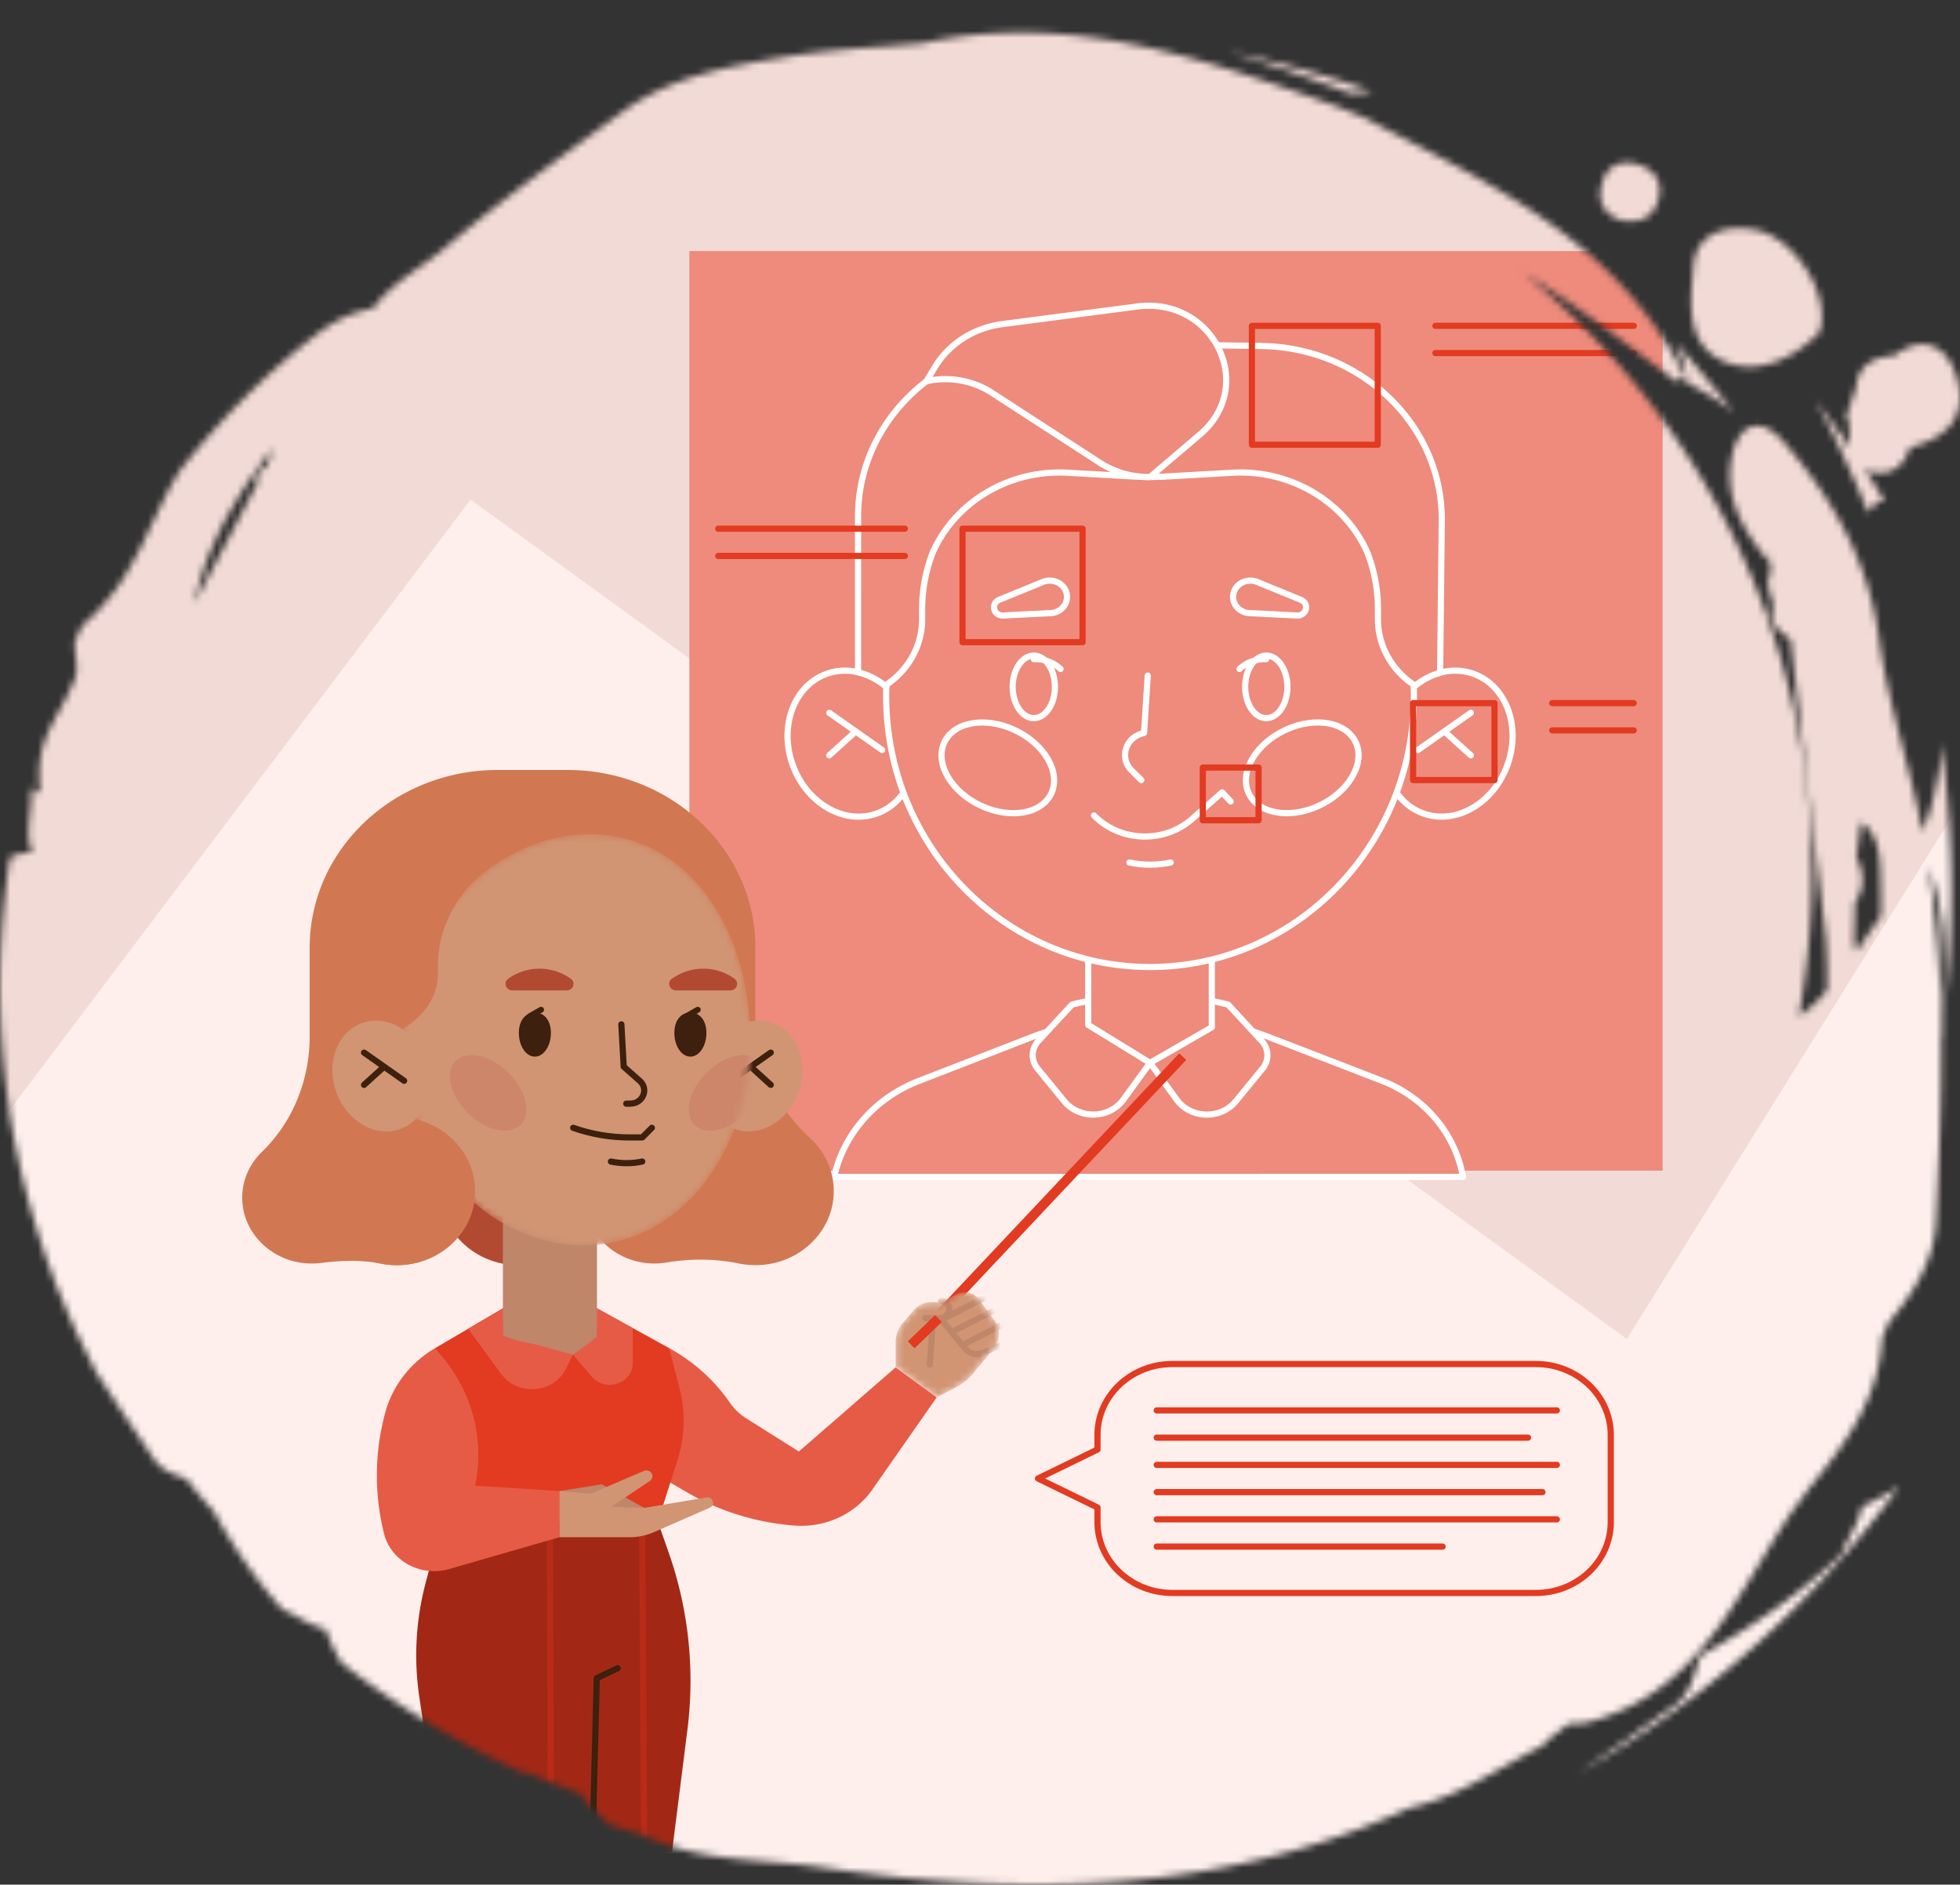 <svg xmlns="http://www.w3.org/2000/svg" fill="none" viewBox="0 0 285 274"><rect x="0" y="0" width="285" height="274" fill="#333333" stroke="none"/><mask id="mask0_1909:48868" width="285" height="270" x="0" y="0" maskUnits="userSpaceOnUse" style="mask-type:alpha"><path fill="#F2DBD6" d="M142.5 269.252c78.701 0 142.5-60.274 142.5-134.626S221.201 0 142.5 0 0 60.274 0 134.626s63.8 134.626 142.5 134.626"/></mask><mask id="mask1_1909:48868" width="285" height="270" x="0" y="4" maskUnits="userSpaceOnUse" style="mask-type:alpha"><path fill="#F7F1E8" d="M183.203 8.981c-1.557-.514-3.089-1.02-4.622-1.488 6.996 1.457 14.126 3.35 20.954 5.843-.246.023-.484.055-.722.078-1.525.171-2.708.304-3.264-.14a531 531 0 0 0-8.583-3.07c-1.262-.397-2.517-.81-3.763-1.223m68.879 50.98c-1.302-1.768-2.731-3.458-4.161-5.157v-.007l-.254-.304c-1.341-1.605-2.683-3.218-4.128-4.76 1.056 2.002 1.635 4.028 1.683 5.905 2.469 1.239 4.804 2.633 6.86 4.324m16.722 163.764c-.469.872-.874 1.628-1.041 2.235-6.82 6.513-13.625 10.876-20.477 14.74-.174.366-.333.904-.516 1.519-.492 1.659-1.167 3.95-2.85 5.391-.89.639-1.779 1.27-2.652 1.893a466 466 0 0 0-4.637 3.334 258 258 0 0 0-3.541 2.447c-1.223.849-2.438 1.698-3.661 2.524 9.393-5.344 17.968-11.577 25.813-18.596a150 150 0 0 0 20.922-23.122c-1.779 1.161-3.565 2.158-5.375 2.921-.429 1.816-1.279 3.405-1.985 4.714m13.442-72.568c.072 8.818-.31 17.629-.73 26.456l-.707-.031h.016l.691.031c-.278 5.781-3.367 10.424-6.861 14.63q-.25.583-.5 1.153v.008c-.167.374-.333.748-.492 1.13-.405 8.819-5.407 15.464-10.568 21.79l-.072.093c-.182.249-.373.499-.556.756v.008l-.539-.39-.032-.023.571.405v.008l-.563-.405.571.405c-.619.841-1.246 1.69-1.881 2.524l-.096.14c-1.548 2.306-3.001 4.713-4.462 7.136l-.611-.351.595.367c-5.907 9.8-11.965 19.889-25.122 23.379l-.183-.67.183.67h-.008c-.738.187-1.516.21-2.191.226-.223.007-.429.015-.635.023-.731.569-1.461 1.137-2.2 1.706l-.437-.545.437.545q-.655.505-1.31 1.021l.334.101-1.398.732-.286.226-.087-.023c-1.398.732-2.771 1.511-4.161 2.298-4.351 2.462-8.813 4.994-13.958 6.131-27.52 12.636-56.493 13.033-85.514 8.671l.072-.452.039-.234-.111.686c-2.493-.374-5.034-.584-7.622-.795-6.162-.506-12.537-1.02-18.405-3.942a73 73 0 0 0-1.77-.498l-.017-.008-.016-.008.215-.662-.215.662-2.842-.888-.159-.055-.119-.116.5-.491-.5.491c-.334-.32-.675-.639-1.032-.966-.675-.624-1.39-1.278-1.985-1.964a8.3 8.3 0 0 1-1.009-1.41c-.222-.085-.452-.179-.674-.265q-.892-.348-1.771-.685-1.047-.397-2.056-.795a225 225 0 0 0-3.66-1.464l-.088.249c-9.37-4.339-18.373-9.684-26.623-16.134a29.5 29.5 0 0 1-2.31-4.9c-1.652-.39-3.057-1.184-4.217-1.839-.778-.436-1.437-.81-1.993-.958-4.303-4.838-7.431-9.606-10.075-14.381a62 62 0 0 1-3.955-4.69c-1.476-.452-3.318-1.114-4.454-2.516-.643-.896-1.247-1.816-1.85-2.727a35 35 0 0 0-.381-.569c-.738-1.09-1.477-2.173-2.207-3.248-.834-1.278-1.668-2.54-2.493-3.794l-.024-.039-.008-.016c-.572-.865-1.136-1.729-1.7-2.586-.253-.514-.515-1.029-.77-1.551q-.606-1.227-1.222-2.453l-.977-2.01-.905-2.065c-.588-1.379-1.175-2.766-1.763-4.152-.548-1.402-1.056-2.828-1.572-4.254-3.359-9.605-5.502-19.476-6.32-29.3a121 121 0 0 1 1.016-29.019c.945-.561 2.088-.647 3.24-.732h.031c-.706-1.473-.587-3.226-.444-4.916l.047-.499c.072-.677.135-1.34.175-1.978.064-.787.095-1.527-.032-2.205.318.545.739.904 1.366.904-.199-2.158-.159-3.872.087-5.314.27-1.441.7-2.617 1.215-3.755.254-.56.532-1.114.826-1.682q.285-.526.595-1.075.182-.329.374-.67A39 39 0 0 0 11 98.392c.238-.927.127-1.924.016-2.921-.088-.756-.175-1.527-.111-2.267.238-.561.508-1.114.786-1.667.103-.203.206-.413.301-.616 1.938-1.628 3.39-3.35 4.749-5.103 1.27-1.69 2.247-3.49 3.24-5.305l.118-.218c.5-.958.969-1.917 1.421-2.914.239-.514.493-1.02.739-1.527.238-.475.468-.95.699-1.44.103-.204.198-.414.301-.616.39-.795.779-1.605 1.191-2.408a76 76 0 0 1 1.723-2.991c5.836-7.401 12.474-14.023 19.715-19.671a22 22 0 0 1 4.066-2.54c1.27-.615 2.564-.95 3.763-1.246.19-.047.373-.078.556-.117 1.818-2.5 4.335-4.293 6.725-5.99 1.263-.897 2.485-1.761 3.597-2.712l.453.514-.453-.514c7.718-6.544 15.928-12.55 24.09-18.526l.413.546.008.008-.421-.554c.603-.436 1.199-.88 1.802-1.316 7.273-5.329 16.055-6.754 24.471-8.126l.048-.007.111.685-.111-.685c4.423-.71 8.901-1.052 13.347-1.387 1.937-.148 3.867-.296 5.788-.475l.231-.047c20.834-4.519 39.922 2.057 58.748 8.764 1.326.468 2.62 1.013 3.898 1.55h.008q.952.41 1.906.795l-.294.647.27-.64.381.157.008.093q1.987 1.04 3.986 2.08l-.334.616.334-.616h.008c16.261 8.43 32.784 16.976 41.685 35.018l-1.064.857.429-.553-.429.553c-1.461-1.083-2.914-2.173-4.359-3.256-5.908-4.433-11.775-8.827-17.929-12.59 25.543 20.941 41.82 52.407 41.82 87.534 0 6.957-.643 13.773-1.866 20.395.85-.374 1.969-1.348 3.24-2.703.286-.312.571-.654.865-1.013a97 97 0 0 0-.159-7.261v-.038a40744 40744 0 0 1-5.169-43.65c-.127-.094-.246-.187-.381-.289-.635-.467-1.421-1.036-1.889-1.807-.477-.787-.588-1.714-.175-2.828a12 12 0 0 0-.278-.888c-.262-.787-.588-1.73-.54-2.656.032-.616.222-1.2.627-1.746a1.23 1.23 0 0 1-.547-.833c-.056-.35.023-.701.119-.982q.01-.034.031-.07c-.079-.015-.166-.039-.246-.054l-.286.358-.547-.709.563-.42-.563.42c-3.097-4.02-5.527-8.562-4.447-13.976.207-1.036.516-1.963.945-2.711.421-.74.985-1.348 1.715-1.652 1.548-.639 3.248.226 4.923 2.15 7.114 8.188 12.323 17.397 13.815 28.35.747 5.492 2.128 10.86 3.526 16.274v.024l-.683.171h.008-.008l.683-.171c1.024 3.957 2.048 7.938 2.826 11.989a32.6 32.6 0 0 0 1.628-5.134c.572-2.477 1.009-5.095 1.12-7.806 1.905 14.296 1.913 28.848-.048 43.175M134.491 6.917h.008zm138.902 119.279c-.119-2.672-.611-5.157-2.787-6.661q-.344 2.56-.675 5.119c.54 1.059.874 2.158.874 3.272 0 1.129-.35 2.235-1.08 3.311-.04 1.955-.096 3.926-.151 5.889q.202.61.357 1.208c.032-.039.056-.078.087-.125l.016-.023.008-.008c.143-.218.294-.429.437-.639.191-.28.381-.553.564-.834a258 258 0 0 1 2.445-3.513c.04-2.322 0-4.659-.095-6.996m.683-.031h.024zm-239.478-49.4.135.07.031.017-.143-.07zm244.25 44.258.055-.008.612-.109zM258.99 64.519l-.167.14zm7.217 72.046h.024-.032zM203.013 20.199l-.056.094zm-.048.094.072-.125.039-.07zm-10.06-4.752-.047.117zM28.445 86.862c-.056.257-.096.514-.152.764a1228 1228 0 0 0 5.844-11.086l.627.311-.627-.319c1.088-2.08 2.176-4.168 3.264-6.248-.088-.522-.048-1.028.222-1.48.254-.42.643-.693 1.096-.88.317-.857.635-1.714.944-2.579l-.119.016c-.158.194-.317.397-.476.592-.66.833-1.27 1.706-1.89 2.578l-.476.678-1.144 1.644c-.277.428-.54.872-.81 1.309-.079.132-.158.257-.238.39a88 88 0 0 0-1.977 3.442 81 81 0 0 0-1.675 3.56c-.54 1.185-.977 2.408-1.382 3.623-.04.125-.079.257-.119.382-.325 1.099-.667 2.181-.913 3.303m59.494 176.89.015-.016zM282.73 143.935c.056-1.231.104-2.438.072-3.623a78 78 0 0 0-.222-4.199c-.183-2.703-.699-5.227-1.319-7.494a23 23 0 0 0-.841-2.509c1.215 8.071 1.715 16.111 1.81 24.143l.119-.935c.159-1.48.246-2.937.326-4.378l.016-.218c.008-.257.024-.514.031-.771v-.016zm-26.726 83.069.008-.015-.611-.351zM246.31 47.388c-.612-2.4-.366-5.173-.167-7.533.032-.405.071-.803.095-1.184.183-2.384 1.382-3.958 3.144-4.784 1.715-.802 3.875-.857 5.995-.428 2.731.553 5.407 2.843 7.202 5.585 1.802 2.75 2.85 6.155 2.064 9.06l-.048.172-.127.133c-2.89 2.976-7.789 5.998-12.727 4.526-1.612-.475-2.819-1.239-3.708-2.213-.882-.966-1.414-2.119-1.723-3.334m-13.435-17.926c-.349-1.075-.151-2.243.254-3.326l.588.21.071.023-.667-.233c.437-1.177 1.215-1.948 2.223-2.283.977-.327 2.073-.21 3.113.164 1.088.381 1.945 1.012 2.438 1.9.492.889.563 1.948.254 3.078-.374 1.363-1.096 2.298-2.12 2.781-.993.475-2.16.475-3.311.25l.135-.679-.135.678-.056-.008-.055-.023c-1.469-.537-2.367-1.41-2.732-2.532M34.772 76.844l-.627-.32zm233.611-16.719.294-.179q.284-.878.579-1.745c.215-.646.429-1.285.643-1.932.167-1.683.866-2.828 1.969-3.544 1.017-.663 2.295-.92 3.589-1.029 2.097-1.581 4.042-2.01 5.693-1.3 1.644.7 2.732 2.414 3.367 4.432l-.675.203.675-.203c.897 2.89.516 5.212-.905 6.957-1.318 1.62-3.438 2.648-5.892 3.28-.365 1.184-.976 2.22-1.874 2.898-1.024.77-2.326 1.02-3.787.615a5.7 5.7 0 0 1-.961-.366c.223.327.445.662.667.99a95 95 0 0 1 1.509 2.414c.278.46.564.912.849 1.371-.976-.342-1.484.312-1.945.904-.175.226-.341.444-.524.592-.572-1.34-1.159-2.687-1.739-4.035v-.031c-.619-1.356-1.238-2.704-1.858-4.067-1.215-2.766-2.628-5.438-4.057-8.141.278.374.556.748.842 1.122 1.437 1.908 2.858 3.817 4.184 5.796-.087-.631-.095-1.27-.095-1.846 0-1.044-.008-1.91-.31-2.602zm1.389-1.76h.008l.143.046h-.008z"/></mask><g mask="url(#mask1_1909:48868)"><path fill="#F2DBD6" d="M0 0h285v269.252H0z"/><path fill="#F2DBD6" d="M142.5 269.252c78.701 0 142.5-60.274 142.5-134.626S221.201 0 142.5 0 0 60.274 0 134.626s63.8 134.626 142.5 134.626"/><path fill="#FEEFEC" d="M68.43 72.64-9.484 175.79h-6.15l41.006 87.652 335.747 64.891L298.07 95.885l-61.511 98.79z"/><path fill="#EE8B7C" d="M241.764 36.492H100.24v133.711h141.524z"/><path fill="#EE8B7C" stroke="#fff" stroke-linecap="round" stroke-linejoin="round" stroke-miterlimit="10" stroke-width=".899" d="M212.719 171.101c-1.09-6.279-5.554-11.573-11.79-13.977l-16.346-6.315a48.1 48.1 0 0 0-17.309-3.216 48 48 0 0 0-17.381 3.243l-16.199 6.288c-6.341 2.419-10.993 7.662-12.406 13.985z"/><path fill="#EE8B7C" stroke="#fff" stroke-linecap="round" stroke-linejoin="round" stroke-miterlimit="10" stroke-width=".899" d="M155.882 146.056a46.2 46.2 0 0 1 22.691 0l4.895 5.29a3.02 3.02 0 0 1 .155 3.967l-3.906 4.776c-2.213 2.708-6.58 2.589-8.626-.234l-3.864-5.326-3.864 5.322c-2.05 2.823-6.413 2.938-8.626.234l-3.906-4.776c-.947-1.191-.88-2.843.155-3.967z"/><path fill="#EE8B7C" stroke="#fff" stroke-linecap="round" stroke-linejoin="round" stroke-miterlimit="10" stroke-width=".899" d="m176.207 149.352-8.982 5.179-8.986-5.52v-16.123h17.968zM219.468 110.368c1.626-5.726-1.02-11.376-5.911-12.62s-10.175 2.391-11.801 8.118c-1.626 5.726 1.02 11.376 5.911 12.619s10.175-2.391 11.801-8.117"/><path stroke="#fff" stroke-linecap="round" stroke-linejoin="round" stroke-miterlimit="10" stroke-width=".899" d="m213.871 103.634-7.686 5.405M210.027 106.338l3.844 3.485"/><path fill="#EE8B7C" stroke="#fff" stroke-linecap="round" stroke-linejoin="round" stroke-miterlimit="10" stroke-width=".899" d="M126.797 118.488c4.891-1.244 7.537-6.894 5.911-12.62s-6.909-9.36-11.8-8.117-7.538 6.893-5.912 12.619c1.627 5.727 6.91 9.361 11.801 8.118"/><path stroke="#fff" stroke-linecap="round" stroke-linejoin="round" stroke-miterlimit="10" stroke-width=".899" d="m120.582 103.634 7.687 5.405M124.425 106.338l-3.843 3.485"/><path fill="#EE8B7C" stroke="#fff" stroke-linecap="round" stroke-linejoin="round" stroke-miterlimit="10" stroke-width=".899" d="M167.227 140.592c21.191 0 38.37-17.642 38.37-39.405s-17.179-39.406-38.37-39.406c-21.192 0-38.371 17.643-38.371 39.406s17.179 39.405 38.371 39.405"/><path fill="#EE8B7C" stroke="#fff" stroke-linecap="round" stroke-linejoin="round" stroke-miterlimit="10" stroke-width=".899" d="M192.503 116.784c4.174-2.277 6.148-6.428 4.409-9.273s-6.53-3.305-10.704-1.028c-4.173 2.276-6.147 6.428-4.409 9.272s6.531 3.305 10.704 1.029M152.647 115.76c1.738-2.844-.236-6.996-4.409-9.272-4.174-2.277-8.966-1.816-10.705 1.028-1.738 2.845.236 6.996 4.409 9.272 4.174 2.277 8.966 1.816 10.705-1.028M184.13 104.408c1.696 0 3.072-2.035 3.072-4.545s-1.376-4.546-3.072-4.546-3.072 2.035-3.072 4.546c0 2.51 1.375 4.545 3.072 4.545M150.323 104.408c1.697 0 3.072-2.035 3.072-4.545s-1.375-4.546-3.072-4.546-3.072 2.035-3.072 4.546c0 2.51 1.375 4.545 3.072 4.545"/><path fill="#EE8B7C" d="M184.13 95.825h-.222a5.35 5.35 0 0 0-3.668 1.438"/><path stroke="#fff" stroke-linecap="round" stroke-linejoin="round" stroke-miterlimit="10" stroke-width=".899" d="M184.13 95.825h-.222a5.35 5.35 0 0 0-3.668 1.438"/><path fill="#EE8B7C" d="M150.324 95.825h.222a5.35 5.35 0 0 1 3.668 1.438"/><path stroke="#fff" stroke-linecap="round" stroke-linejoin="round" stroke-miterlimit="10" stroke-width=".899" d="M150.324 95.825h.222a5.35 5.35 0 0 1 3.668 1.438"/><path fill="#EE8B7C" d="m166.891 98.22-.536 8.347c-2.67.523-3.684 3.615-1.798 5.472l1.4 1.378"/><path stroke="#fff" stroke-linecap="round" stroke-linejoin="round" stroke-miterlimit="10" stroke-width=".899" d="m166.891 98.22-.536 8.347c-2.67.523-3.684 3.615-1.798 5.472l1.4 1.378"/><path fill="#EE8B7C" stroke="#fff" stroke-linecap="round" stroke-linejoin="round" stroke-miterlimit="10" stroke-width=".899" d="m188.593 89.487-6.924-.349c-1.513-.075-2.607-1.39-2.326-2.795v-.004c.297-1.489 1.978-2.336 3.453-1.734l6.363 2.601c1.286.53.834 2.352-.566 2.28M145.861 89.487l6.924-.349c1.513-.075 2.607-1.39 2.326-2.795v-.004c-.298-1.489-1.978-2.336-3.454-1.734l-6.362 2.601c-1.286.53-.834 2.352.566 2.28"/><path fill="#EE8B7C" stroke="#fff" stroke-linecap="round" stroke-linejoin="round" stroke-miterlimit="10" stroke-width=".899" d="M205.563 99.553c.004.102.004.205.008.308 1.153-.974 2.465-1.683 3.835-2.05l.239-22.044c.151-13.882-11.605-25.266-26.295-25.472l-31.489-.443c-14.895-.21-27.091 11.142-27.091 25.214V97.74c1.475.344 2.883 1.077 4.115 2.118.004-.103.004-.206.009-.308 3.256-2.19 5.193-5.73 5.193-9.511v-1.505c0-2.827.536-5.607 1.546-8.216 3.181-7.183 10.906-12.085 19.678-11.586l9.501.543q2.414.135 4.828 0l9.502-.543c8.772-.499 16.496 4.403 19.677 11.586a22.7 22.7 0 0 1 1.547 8.216v1.505c.004 3.785 1.94 7.325 5.197 9.514"/><path fill="#EE8B7C" d="M164.222 125.399c1.978.416 4.027.416 6.006 0z"/><path stroke="#fff" stroke-linecap="round" stroke-linejoin="round" stroke-miterlimit="10" stroke-width=".899" d="M164.222 125.399c1.978.416 4.027.416 6.006 0"/><path fill="#EE8B7C" d="M159.074 118.561c3.802 3.884 10.223 4.098 14.305.475l4.325-3.837 1.249 1.331"/><path stroke="#fff" stroke-linecap="round" stroke-linejoin="round" stroke-miterlimit="10" stroke-width=".899" d="M159.074 118.561c3.802 3.884 10.223 4.098 14.305.475l4.325-3.837 1.249 1.331"/><path fill="#EE8B7C" stroke="#fff" stroke-linecap="round" stroke-linejoin="round" stroke-miterlimit="10" stroke-width=".899" d="m167.226 69.348 7.289-6.209c8.298-7.072 1.919-20.024-9.154-18.578l-19.648 2.565c-4.107.539-7.72 2.847-9.77 6.253l-1.236 2.05c3.286-.736 6.748-.126 9.531 1.68l15.683 10.164a13.04 13.04 0 0 0 7.305 2.075"/><path stroke="#E23B21" stroke-linecap="round" stroke-linejoin="round" stroke-miterlimit="10" stroke-width=".899" d="M183.006 111.594h-8.11v7.661h8.11zM157.416 76.868h-17.461v16.496h17.461zM217.315 102.227h-11.84v11.185h11.84zM200.338 47.374h-18.299V64.66h18.299z"/><path fill="#A22815" d="M95.663 221.253H64.271l-2.334 8.703a41.2 41.2 0 0 0-.968 16.737l3.34 22.558h33.408l2.25-17.862a56.3 56.3 0 0 0-2.757-25.725z"/><path stroke="#B92B18" stroke-linecap="round" stroke-linejoin="round" stroke-miterlimit="10" stroke-width=".899" d="m79.967 223.896.142 45.357M93.387 223.304l.284 45.947"/><path stroke="#3D200D" stroke-linecap="round" stroke-linejoin="round" stroke-miterlimit="10" stroke-width=".898" d="m86.124 269.253.654-25.278 3.038-1.434"/><path fill="#B24A32" d="M75.411 183.943c6.292 0 11.392-4.819 11.392-10.762s-5.1-10.763-11.392-10.763-11.392 4.819-11.392 10.763c0 5.943 5.1 10.762 11.392 10.762"/><path fill="#D17852" d="M109.842 148.062v-10.283c0-14.267-12.242-25.833-27.343-25.833H72.373c-15.101 0-27.343 11.566-27.343 25.833v12.88c0 6.233-2.352 12.35-6.95 16.816-2.028 1.972-3.164 4.768-2.786 7.809.523 4.248 4.09 7.709 8.57 8.315.973.131 1.92.131 2.83.016 2.883-.365 5.808-.467 8.654.095.755.15 1.538.229 2.339.229 5.951 0 10.834-4.312 11.345-9.807H85.03c0 5.282 4.535 9.566 10.126 9.566q.892 0 1.74-.143c3.491-.574 7.049-.578 10.511.135a12.2 12.2 0 0 0 3.81.17c5.201-.574 9.371-4.545 9.945-9.463.407-3.496-.96-6.704-3.357-8.921-4.992-4.601-7.963-10.818-7.963-17.414"/><path fill="#E65B46" d="M97.306 195.999c3.562 1.963 6.588 4.684 8.835 7.95a8.1 8.1 0 0 0 2.368 2.261l7.653 4.823 14.066-12.231 5.98 4.355-9.371 13.419c-2.494 3.572-6.848 5.572-11.358 5.219-5.524-.431-10.864-2.083-15.583-4.83l-3.713-2.158z"/><path fill="#E23B21" d="m64.27 221.255-.994-25.254 9.87-5.801h13.635l10.52 5.801 1.512 5.856a18.75 18.75 0 0 1-.289 10.386l-2.867 9.012z"/><path fill="#E65B46" d="m68.073 193.181 4.795 6.565c2.38 3.263 7.611 2.863 9.41-.716l1.038-2.067 2.742 3.191c1.99 2.317 5.955.986 5.955-1.995v-5.077l-5.226-2.882H73.153zM63.277 195.999l1.186 1.445c4.31 5.258 5.998 12.025 4.62 18.55l12.263.792v6.712l-16.036 4.621c-4.128 1.188-8.462-1.161-9.46-5.128a34.75 34.75 0 0 1 .19-17.687c1.06-3.865 3.65-7.199 7.237-9.305"/><path fill="#BF866A" d="m85.814 195.129-2.498 1.833-6.543-1.805c-2.145-.59-3.62-2.451-3.62-4.562v-15.367h13.633v18.024a2.33 2.33 0 0 1-.972 1.877"/><path fill="#D19574" d="M116.322 158.15c1.234-4.345-.774-8.632-4.484-9.575-3.711-.944-7.719 1.814-8.953 6.159s.773 8.631 4.484 9.575 7.719-1.815 8.953-6.159"/><path stroke="#3D200D" stroke-linecap="round" stroke-linejoin="round" stroke-miterlimit="10" stroke-width=".899" d="m112.076 153.036-5.834 4.098M109.16 155.082l2.917 2.645"/><path fill="#BF866A" d="M86.787 194.415a18.64 18.64 0 0 1-13.555-.226l-.084-.035v-18.927h13.634v19.188z"/><mask id="mask2_1909:48868" width="52" height="61" x="58" y="121" maskUnits="userSpaceOnUse" style="mask-type:alpha"><path fill="#D19574" d="M109.085 151.178c0 16.511-10.323 29.895-24.305 29.895s-26.329-13.384-26.329-29.895 13.362-29.895 27.343-29.895 23.291 13.384 23.291 29.895"/></mask><g mask="url(#mask2_1909:48868)"><path fill="#D19574" d="M109.085 151.178c0 16.511-10.323 29.895-24.305 29.895s-26.329-13.384-26.329-29.895 13.362-29.895 27.343-29.895 23.291 13.384 23.291 29.895"/><path fill="#CD866A" d="M108.876 161.583c2.515-2.648 3.13-6.002 1.374-7.49s-5.218-.547-7.733 2.102-3.13 6.003-1.374 7.491c1.757 1.488 5.219.546 7.733-2.103M75.528 163.683c1.756-1.488 1.141-4.841-1.374-7.49-2.514-2.649-5.976-3.59-7.732-2.103-1.756 1.488-1.141 4.842 1.373 7.491s5.977 3.59 7.733 2.102"/></g><path fill="#D17852" d="M57.692 183.945c6.292 0 11.392-4.819 11.392-10.763 0-5.943-5.1-10.762-11.392-10.762s-11.391 4.819-11.391 10.762 5.1 10.763 11.391 10.763"/><path fill="#D19574" d="M57.65 164.307c3.71-.943 5.719-5.23 4.485-9.575s-5.243-7.103-8.953-6.159c-3.711.943-5.719 5.23-4.485 9.575s5.243 7.102 8.953 6.159"/><path stroke="#3D200D" stroke-linecap="round" stroke-linejoin="round" stroke-miterlimit="10" stroke-width=".899" d="m52.934 153.036 5.834 4.098M55.85 155.082l-2.916 2.645"/><path fill="#3D200D" d="M75.445 150.173c0 1.904 1.044 3.448 2.33 3.448s2.33-1.544 2.33-3.448c0-1.905-1.043-2.97-2.33-2.97-1.286 0-2.33 1.065-2.33 2.97M98.057 150.173c0 1.904 1.043 3.448 2.33 3.448s2.33-1.544 2.33-3.448c0-1.905-1.043-2.97-2.33-2.97s-2.33 1.065-2.33 2.97"/><path stroke="#3D200D" stroke-linecap="round" stroke-linejoin="round" stroke-miterlimit="10" stroke-width=".854" d="m78.677 146.803-1.668.954M101.461 146.803l-1.664.954"/><path stroke="#3D200D" stroke-linecap="round" stroke-linejoin="round" stroke-miterlimit="10" stroke-width=".899" d="m90.35 148.928.343 6.157 2.335 2.059c1.337 1.18.465 3.299-1.367 3.31l-.599.004"/><path fill="#B24A32" d="M74.523 143.998h7.854c1.002 0 1.396-1.227.562-1.754l-.381-.237c-2.65-1.667-6.132-1.556-8.655.277-.763.558-.348 1.714.62 1.714M106.175 143.999H98.32c-1.001 0-1.395-1.227-.561-1.754l.381-.237c2.649-1.667 6.132-1.556 8.655.277.763.558.348 1.714-.62 1.714"/><path stroke="#3D200D" stroke-linecap="round" stroke-linejoin="round" stroke-miterlimit="10" stroke-width=".899" d="m94.788 163.968-1.4 1.402h-1.84c-2.8 0-5.579-.475-8.202-1.402M93.388 168.873c-1.5.318-3.056.318-4.556 0"/><path fill="#D17852" d="M70.222 126.837c-4.212 3.706-6.543 8.513-6.543 13.494v1.271c0 3.204-1.97 6.209-5.28 8.058v-22.387z"/><path stroke="#E23B21" stroke-miterlimit="10" stroke-width="1.403" d="m132.491 195.522 39.485-41.901"/><mask id="mask3_1909:48868" width="16" height="17" x="130" y="187" maskUnits="userSpaceOnUse" style="mask-type:alpha"><path fill="#D19574" d="M130.231 198.803v-3.71c0-.994.361-1.956 1.019-2.728l1.593-1.869a3.43 3.43 0 0 1 2.615-1.184h1.387l2.263-1.148c1.124-.571 2.523-.254 3.253.736l2.28 3.096c.431.586.641 1.287.595 2l-.017.293a3.08 3.08 0 0 1-.704 1.762l-2.993 3.619a8.3 8.3 0 0 1-2.565 2.063l-2.741 1.425z"/></mask><g mask="url(#mask3_1909:48868)"><path fill="#D19574" d="M130.231 198.803v-3.71c0-.994.361-1.956 1.019-2.728l1.593-1.869a3.43 3.43 0 0 1 2.615-1.184h1.387l2.263-1.148c1.124-.571 2.523-.254 3.253.736l2.28 3.096c.431.586.641 1.287.595 2l-.017.293a3.08 3.08 0 0 1-.704 1.762l-2.993 3.619a8.3 8.3 0 0 1-2.565 2.063l-2.741 1.425z"/><path stroke="#BF866A" stroke-linecap="round" stroke-linejoin="round" stroke-miterlimit="10" stroke-width=".899" d="m136.841 189.115.08.008c.742.079 1.249.744 1.085 1.433-.159.685-.813 1.168-1.555 1.144l-1.915-.055M135.654 191.704l-.448 6.672M143.047 188.726l-6.156 3.155 3.491 4.237c.599.725 1.647.966 2.531.582l2.389-1.041M138.836 193.439l5.608-2.875M140.01 195.521l5.775-2.962"/></g><path stroke="#E23B21" stroke-miterlimit="10" stroke-width="1.403" d="m132.491 195.521 3.965-3.821"/><path fill="#D19574" d="m81.346 216.788 3.982-.289a6.1 6.1 0 0 1 2.8.448l5.544 2.288 9.02-1.52c.968-.163 1.391 1.108.498 1.496l-8.13 3.552a8.8 8.8 0 0 1-3.521.733H81.342v-6.708z"/><path fill="#BF866A" d="m93.674 219.234-4.782-.178-3.001-1.885-4.543-.384 6.165-.99z"/><path fill="#D19574" d="m84.314 217.848 9.291-3.987a.93.93 0 0 1 1.086.265.813.813 0 0 1-.201 1.188l-6.995 4.673z"/><path stroke="#E23B21" stroke-linecap="round" stroke-linejoin="round" stroke-miterlimit="10" stroke-width=".899" d="M208.721 47.373h28.848M208.719 51.332h28.848M225.701 102.224h11.857M225.699 106.185h11.857M104.433 76.867h27.142M104.432 80.827h27.142"/><path stroke="#E23B21" stroke-linecap="round" stroke-linejoin="round" stroke-miterlimit="10" stroke-width=".901" d="M223.318 198.313h-52.834c-6.018 0-10.897 4.609-10.897 10.295v2.134l-8.65 4.213 8.65 4.213v2.135c0 5.685 4.879 10.294 10.897 10.294h52.838c6.019 0 10.897-4.609 10.897-10.294v-12.695c-.004-5.686-4.882-10.295-10.901-10.295"/><path stroke="#E23B21" stroke-linecap="round" stroke-linejoin="round" stroke-miterlimit="10" stroke-width=".899" d="M168.195 205.055h58.186M168.195 209.018h53.995M168.195 212.977h58.186M168.195 216.938h56.091M168.195 220.897h58.186M168.195 224.857h41.577"/></g></svg>